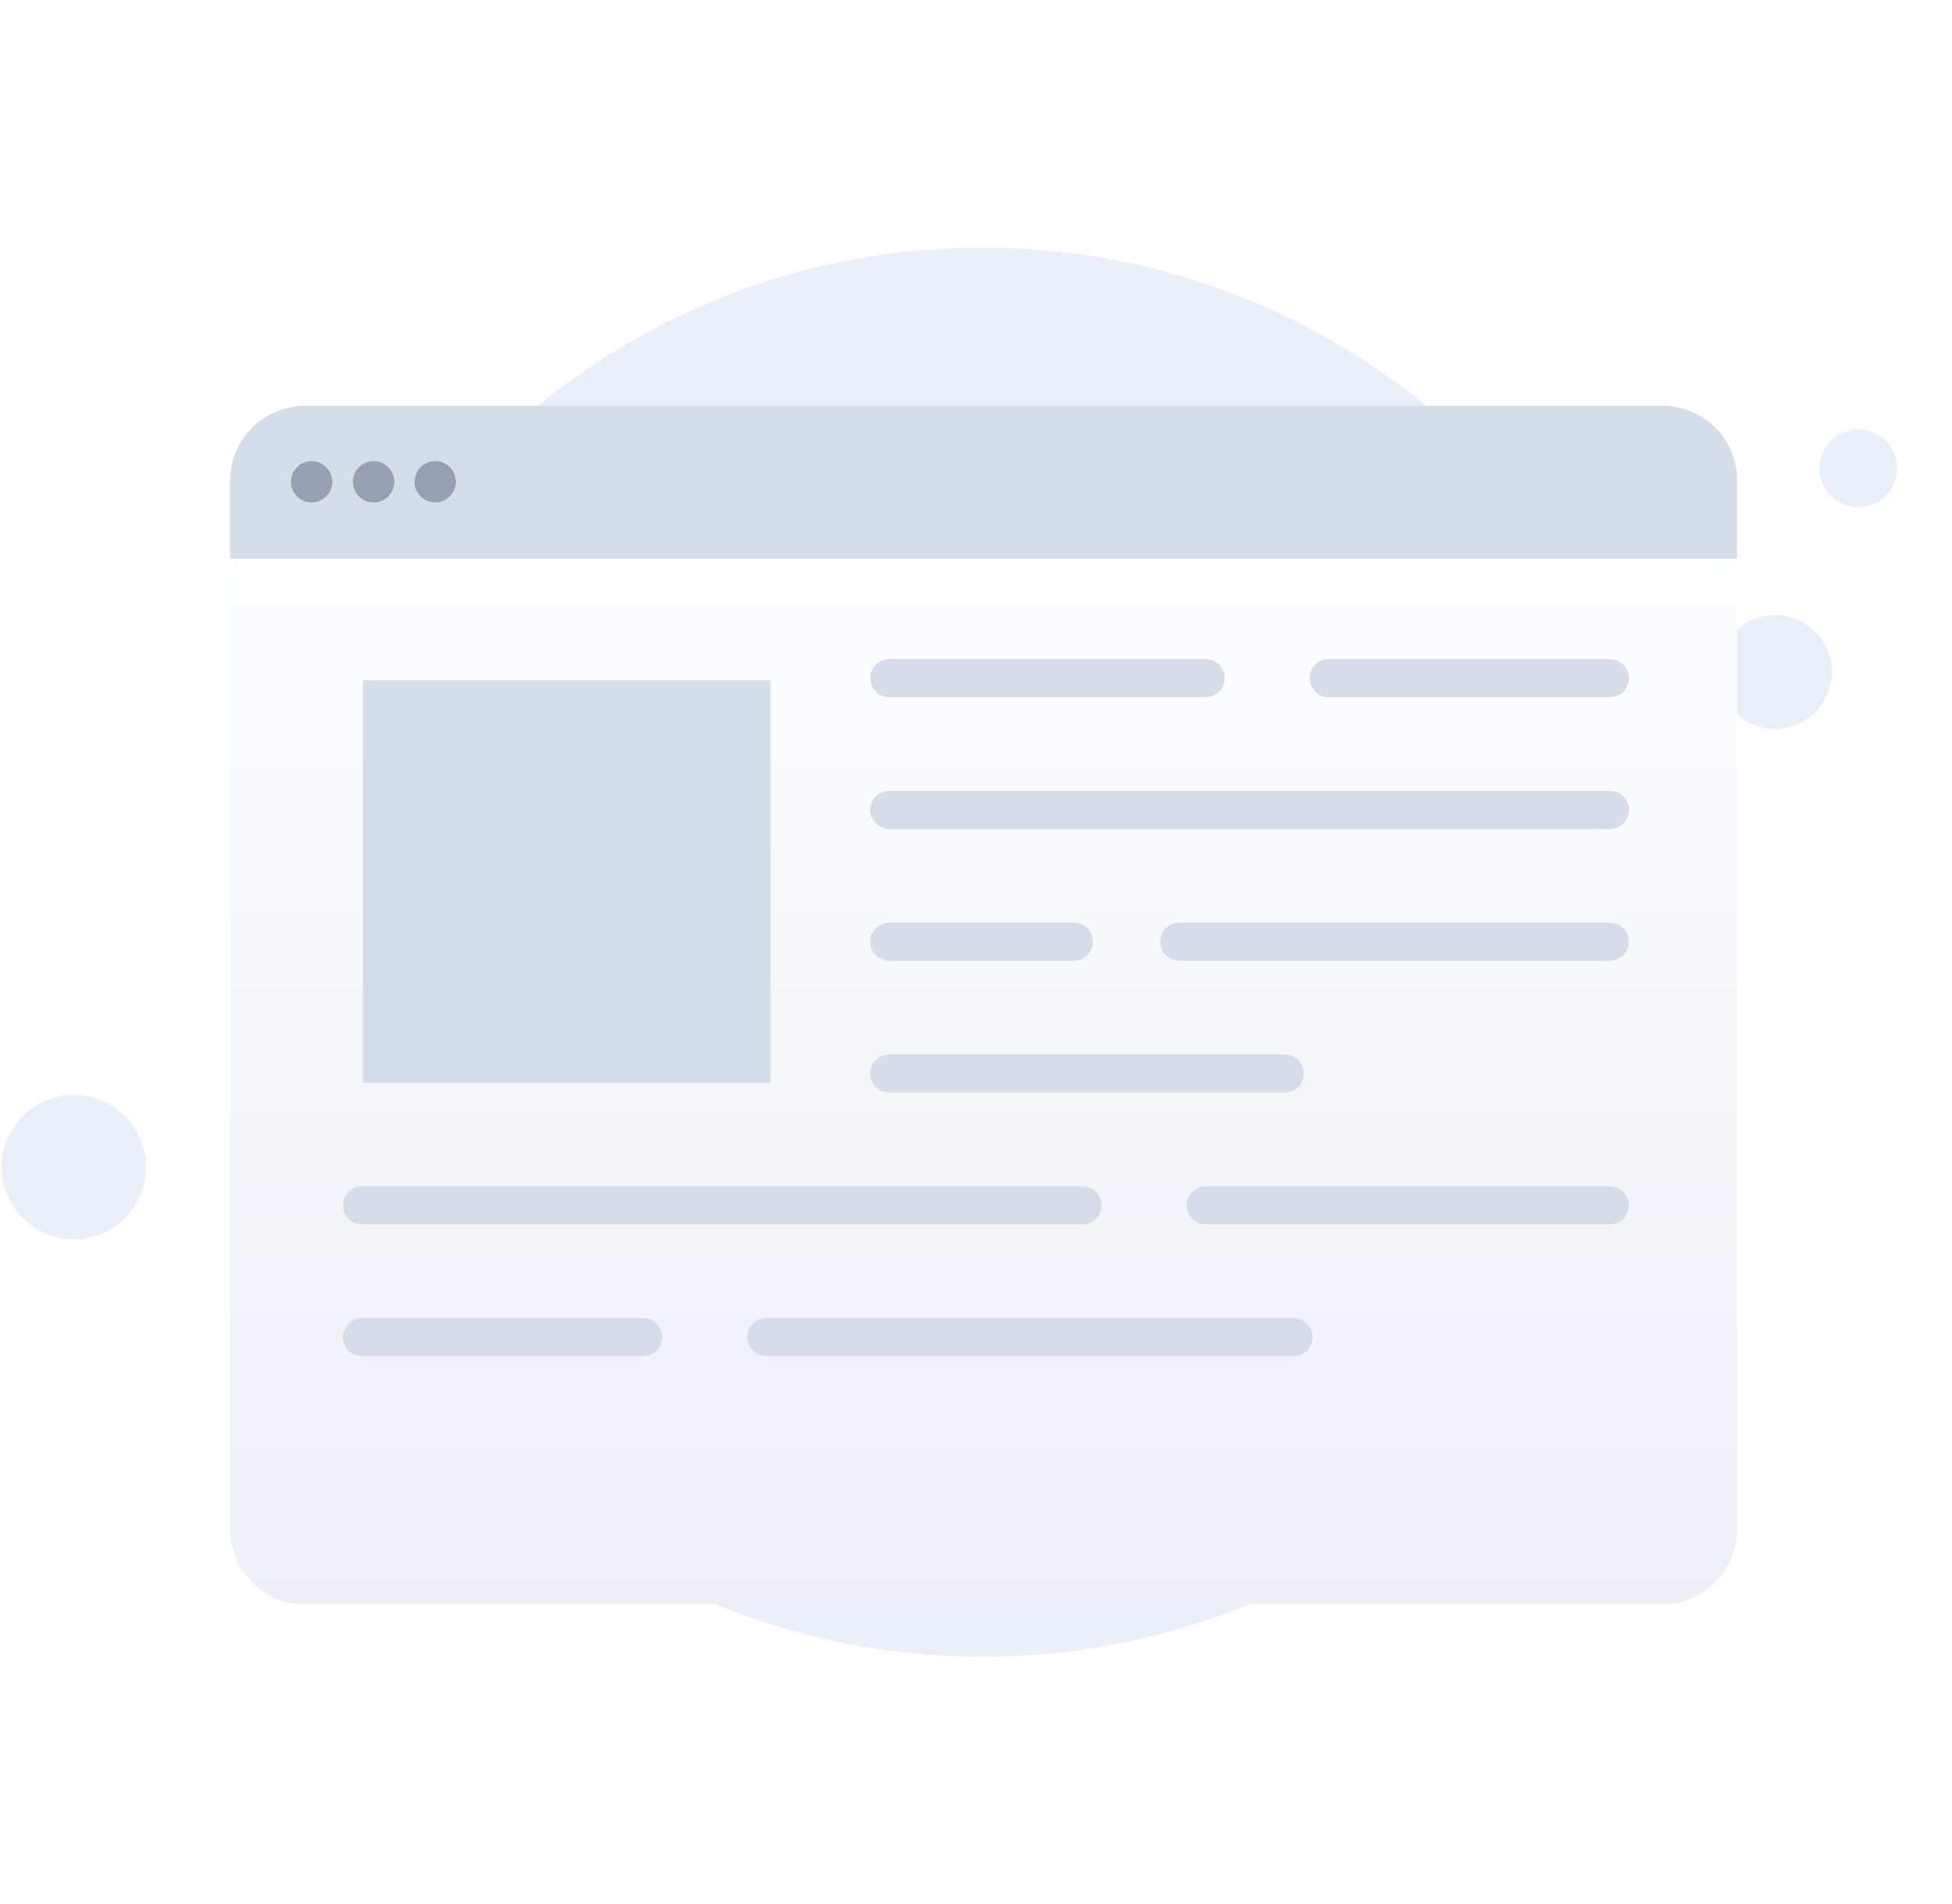 <svg
    width="205"
    height="200"
    viewBox="0 0 205 200"
    fill="none"
    xmlns="http://www.w3.org/2000/svg"
>
    <path
    d="M103.174 174.022C143.965 174.022 177.035 140.953 177.035 100.016C177.035 59.079 143.819 26.009 103.174 26.009C62.383 26.009 29.313 59.079 29.313 100.016C29.313 140.953 62.383 174.022 103.174 174.022Z"
    fill="#EAEEF9"
    />
    <path
    d="M186.411 76.568C189.71 76.568 192.384 73.894 192.384 70.595C192.384 67.296 189.71 64.622 186.411 64.622C183.112 64.622 180.438 67.296 180.438 70.595C180.438 73.894 183.112 76.568 186.411 76.568Z"
    fill="#EAEEF9"
    />
    <path
    d="M195.152 53.259C197.404 53.259 199.231 51.433 199.231 49.18C199.231 46.927 197.404 45.101 195.152 45.101C192.899 45.101 191.073 46.927 191.073 49.18C191.073 51.433 192.899 53.259 195.152 53.259Z"
    fill="#EAEEF9"
    />
    <path
    d="M32.664 51.504C34.916 51.504 36.743 49.678 36.743 47.425C36.743 45.172 34.916 43.346 32.664 43.346C30.411 43.346 28.584 45.172 28.584 47.425C28.584 49.678 30.411 51.504 32.664 51.504Z"
    fill="#F1F3F9"
    />
    <path
    d="M7.752 130.172C11.936 130.172 15.328 126.781 15.328 122.597C15.328 118.413 11.936 115.021 7.752 115.021C3.568 115.021 0.177 118.413 0.177 122.597C0.177 126.781 3.568 130.172 7.752 130.172Z"
    fill="#EAEEF9"
    />
    <g filter="url(#filter0_d_2537_9001)">
    <path
        d="M182.439 50.479V149.623C182.439 153.964 178.923 157.524 174.582 157.524H32.073C27.732 157.524 24.172 154.008 24.172 149.623V50.479C24.172 46.138 27.688 42.622 32.073 42.622H174.582C178.923 42.622 182.439 46.138 182.439 50.479Z"
        fill="url(#paint0_linear_2537_9001)"
    />
    </g>
    <path
    d="M182.439 50.479V58.683H24.172V50.479C24.172 46.138 27.688 42.622 32.073 42.622H174.582C178.923 42.622 182.439 46.138 182.439 50.479Z"
    fill="#D5DDEA"
    />
    <path
    d="M32.724 52.779C33.923 52.779 34.895 51.807 34.895 50.609C34.895 49.41 33.923 48.438 32.724 48.438C31.525 48.438 30.554 49.41 30.554 50.609C30.554 51.807 31.525 52.779 32.724 52.779Z"
    fill="#989FB0"
    />
    <path
    d="M39.235 52.779C40.434 52.779 41.405 51.807 41.405 50.609C41.405 49.41 40.434 48.438 39.235 48.438C38.036 48.438 37.065 49.41 37.065 50.609C37.065 51.807 38.036 52.779 39.235 52.779Z"
    fill="#989FB0"
    />
    <path
    d="M45.703 52.779C46.902 52.779 47.873 51.807 47.873 50.609C47.873 49.41 46.902 48.438 45.703 48.438C44.504 48.438 43.533 49.41 43.533 50.609C43.533 51.807 44.504 52.779 45.703 52.779Z"
    fill="#989FB0"
    />
    <path
    d="M80.907 71.445H38.107V113.761H80.907V71.445Z"
    fill="#D5DDEA"
    />
    <path
    d="M139.536 71.232H169.069"
    stroke="#D6DCE8"
    stroke-width="4"
    stroke-miterlimit="10"
    stroke-linecap="round"
    stroke-linejoin="round"
    />
    <path
    d="M93.39 71.232H126.615"
    stroke="#D6DCE8"
    stroke-width="4"
    stroke-miterlimit="10"
    stroke-linecap="round"
    stroke-linejoin="round"
    />
    <path
    d="M93.39 85.076H169.069"
    stroke="#D6DCE8"
    stroke-width="4"
    stroke-miterlimit="10"
    stroke-linecap="round"
    stroke-linejoin="round"
    />
    <path
    d="M123.846 98.919H169.068"
    stroke="#D6DCE8"
    stroke-width="4"
    stroke-miterlimit="10"
    stroke-linecap="round"
    stroke-linejoin="round"
    />
    <path
    d="M93.39 98.919H112.771"
    stroke="#D6DCE8"
    stroke-width="4"
    stroke-miterlimit="10"
    stroke-linecap="round"
    stroke-linejoin="round"
    />
    <path
    d="M93.39 112.763H134.921"
    stroke="#D6DCE8"
    stroke-width="4"
    stroke-miterlimit="10"
    stroke-linecap="round"
    stroke-linejoin="round"
    />
    <path
    d="M126.615 126.606H169.069"
    stroke="#D6DCE8"
    stroke-width="4"
    stroke-miterlimit="10"
    stroke-linecap="round"
    stroke-linejoin="round"
    />
    <path
    d="M38.016 126.606H113.694"
    stroke="#D6DCE8"
    stroke-width="4"
    stroke-miterlimit="10"
    stroke-linecap="round"
    stroke-linejoin="round"
    />
    <path
    d="M80.47 140.45H135.844"
    stroke="#D6DCE8"
    stroke-width="4"
    stroke-miterlimit="10"
    stroke-linecap="round"
    stroke-linejoin="round"
    />
    <path
    d="M38.016 140.45H67.549"
    stroke="#D6DCE8"
    stroke-width="4"
    stroke-miterlimit="10"
    stroke-linecap="round"
    stroke-linejoin="round"
    />
    <defs>
    <filter
        id="filter0_d_2537_9001"
        x="2.172"
        y="31.622"
        width="202.267"
        height="158.902"
        filterUnits="userSpaceOnUse"
        color-interpolation-filters="sRGB"
    >
        <feFlood
        flood-opacity="0"
        result="BackgroundImageFix"
        />
        <feColorMatrix
        in="SourceAlpha"
        type="matrix"
        values="0 0 0 0 0 0 0 0 0 0 0 0 0 0 0 0 0 0 127 0"
        result="hardAlpha"
        />
        <feOffset dy="11" />
        <feGaussianBlur stdDeviation="11" />
        <feColorMatrix
        type="matrix"
        values="0 0 0 0 0.398 0 0 0 0 0.477 0 0 0 0 0.575 0 0 0 0.27 0"
        />
        <feBlend
        mode="normal"
        in2="BackgroundImageFix"
        result="effect1_dropShadow_2537_9001"
        />
        <feBlend
        mode="normal"
        in="SourceGraphic"
        in2="effect1_dropShadow_2537_9001"
        result="shape"
        />
    </filter>
    <linearGradient
        id="paint0_linear_2537_9001"
        x1="103.254"
        y1="39.964"
        x2="103.254"
        y2="158.762"
        gradientUnits="userSpaceOnUse"
    >
        <stop stop-color="#FDFEFF" />
        <stop
        offset="0.996"
        stop-color="#ECF0F5"
        />
    </linearGradient>
    </defs>
</svg>